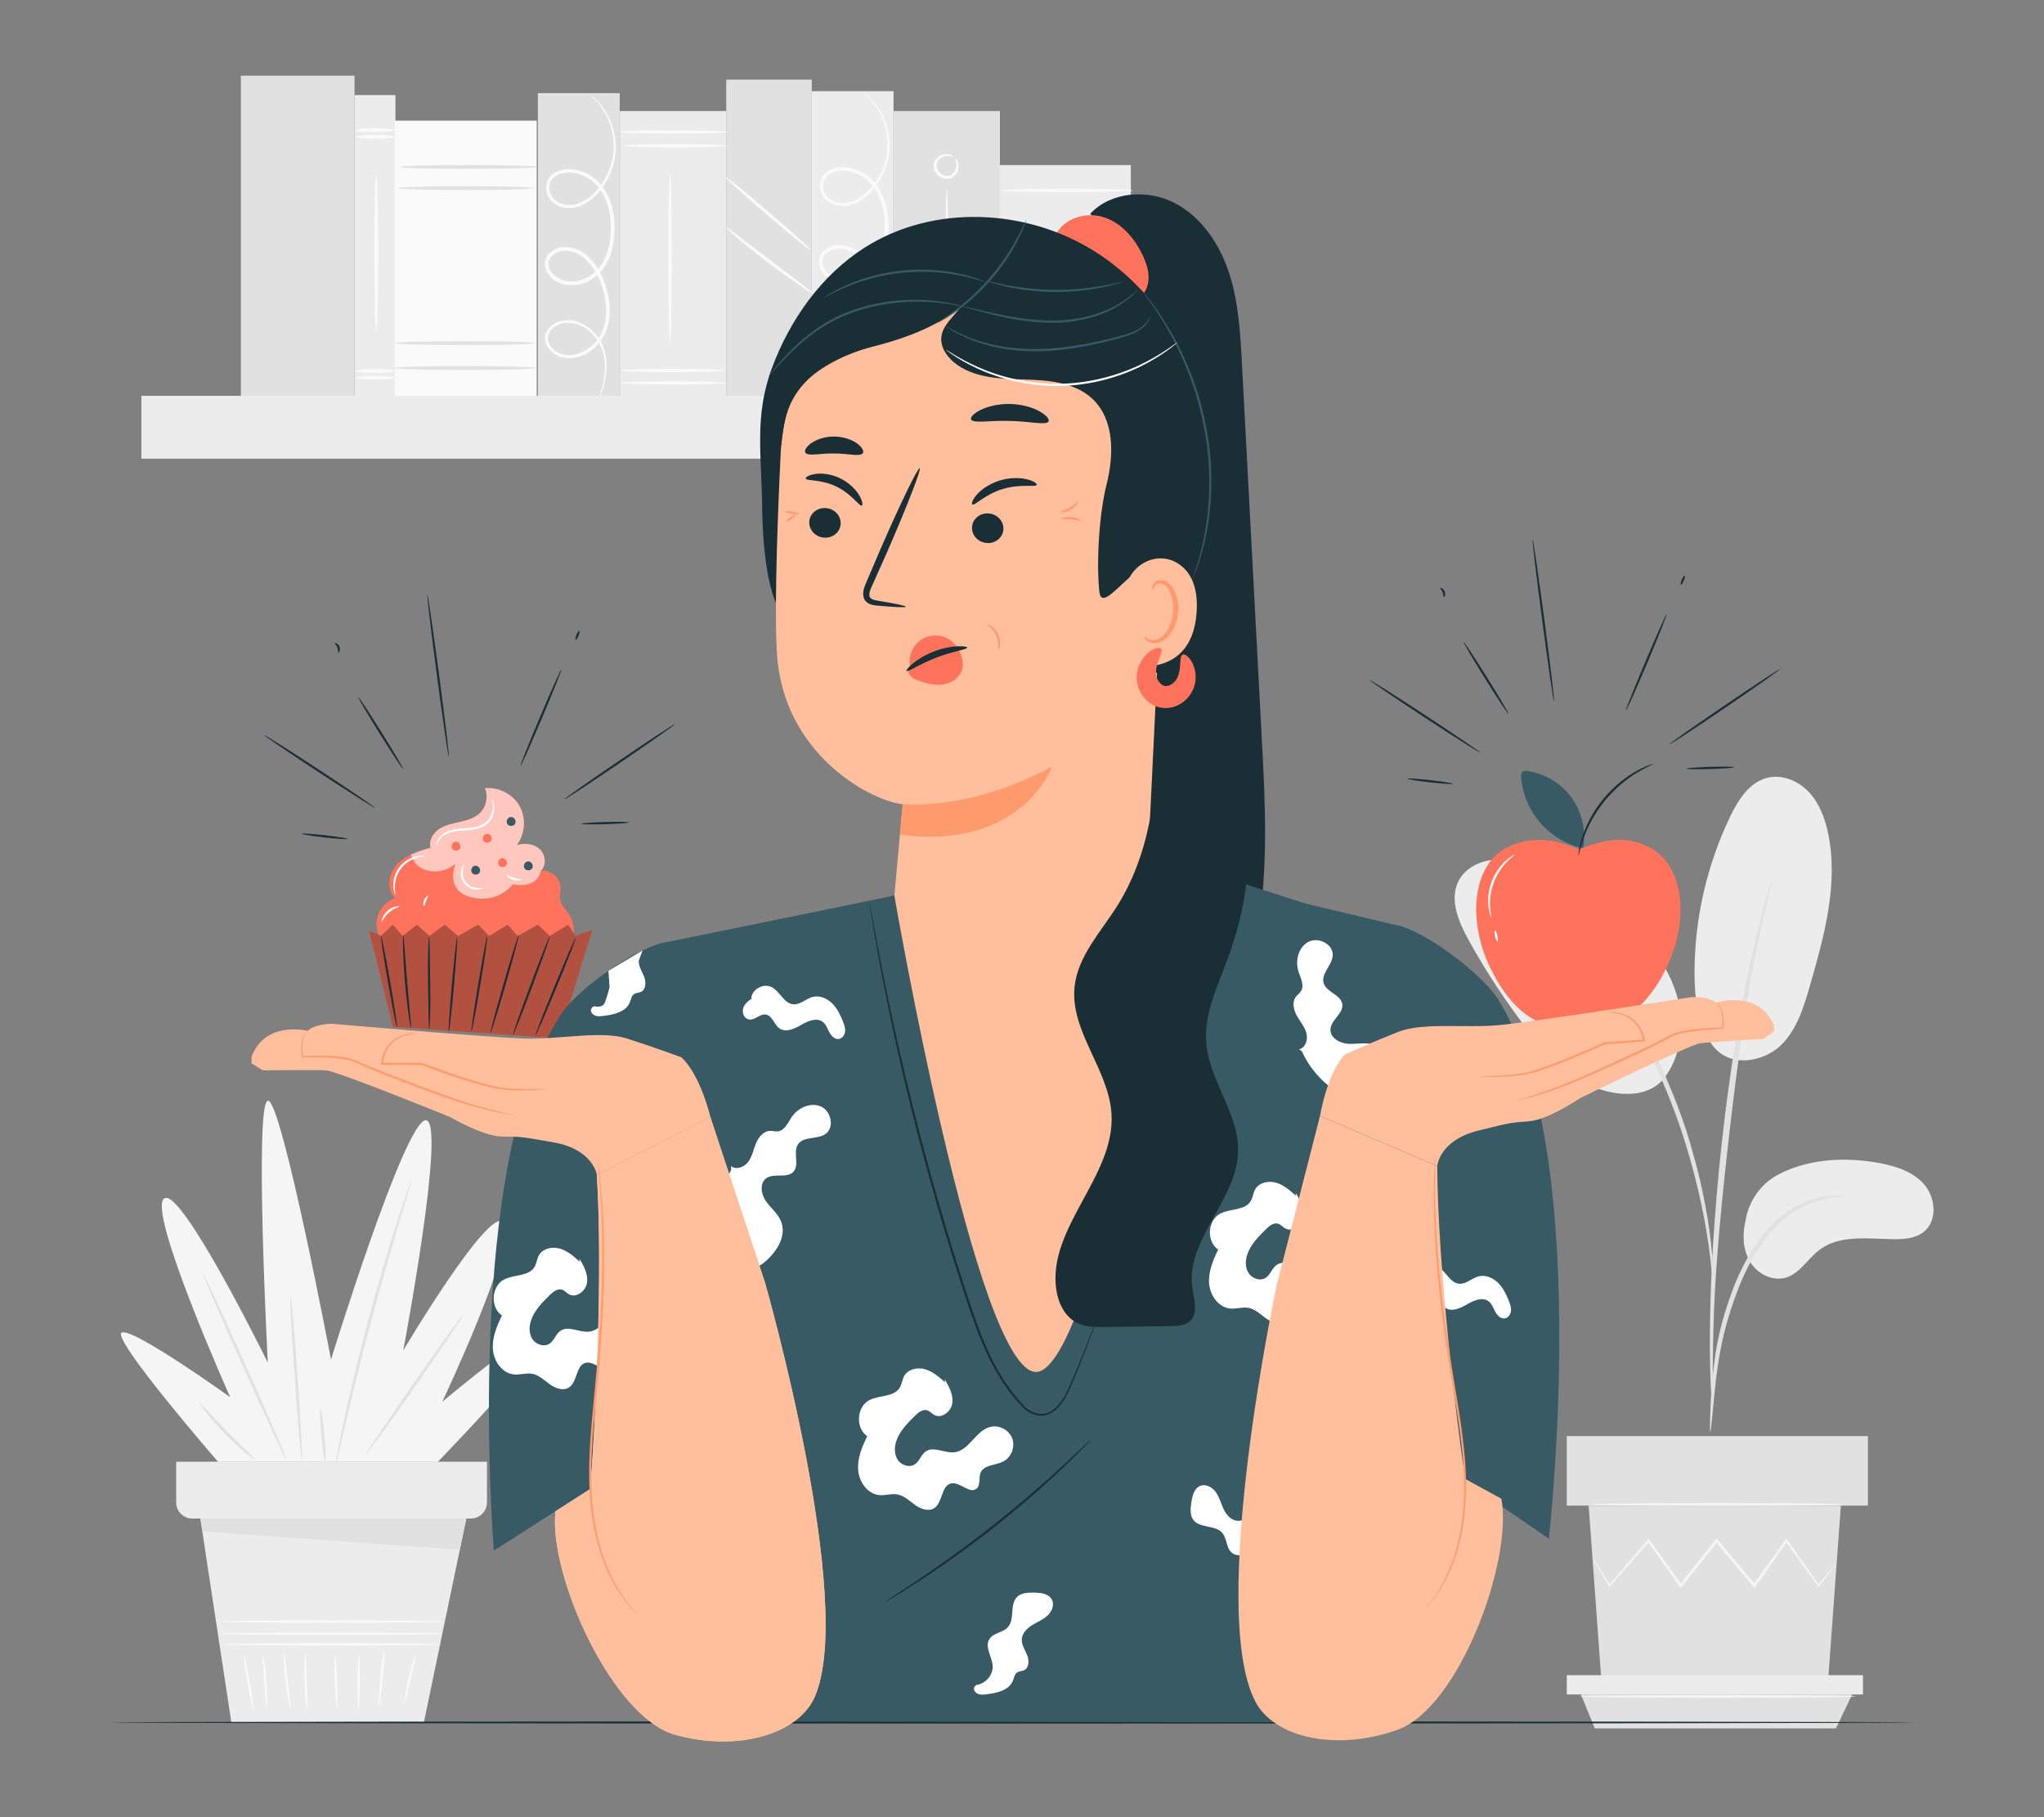 <?xml version="1.0" encoding="UTF-8"?>
<svg id="Layer_2" data-name="Layer 2" xmlns="http://www.w3.org/2000/svg" viewBox="0 0 540 480">
  <rect x="0" y="0" width="540" height="480" fill="#808080" stroke="none"/>
  <defs>
    <style>
      .cls-1 {
        fill: #ff735d;
      }

      .cls-1, .cls-2, .cls-3, .cls-4, .cls-5, .cls-6, .cls-7, .cls-8, .cls-9, .cls-10, .cls-11, .cls-12 {
        stroke-width: 0px;
      }

      .cls-13 {
        opacity: .6;
      }

      .cls-2 {
        fill: #375a64;
      }

      .cls-3 {
        fill: #e1e1e1;
      }

      .cls-4 {
        fill: #ececec;
      }

      .cls-5 {
        opacity: .3;
      }

      .cls-6 {
        fill: #f5f5f5;
      }

      .cls-7 {
        fill: none;
      }

      .cls-8 {
        fill: #1a2e35;
      }

      .cls-9 {
        fill: #fff;
      }

      .cls-10 {
        fill: #fafafa;
      }

      .cls-11 {
        fill: #ff9a6c;
      }

      .cls-12 {
        fill: #ffbf9d;
      }
    </style>
  </defs>
  <g id="Layer_2-2" data-name="Layer 2">
    <g>
      <rect class="cls-7" width="540" height="480"/>
      <g>
        <g>
          <g>
            <rect class="cls-4" x="263.12" y="43.59" width="35.62" height="61.39" transform="translate(561.87 148.58) rotate(180)"/>
            <g>
              <rect class="cls-4" x="163.76" y="29.32" width="28.13" height="76.63" transform="translate(355.65 135.28) rotate(180)"/>
              <path class="cls-10" d="m163.43,34.86c0-.24,6.43-.43,14.36-.43s14.37.19,14.37.43-6.43.43-14.37.43-14.36-.19-14.36-.43Z"/>
              <path class="cls-10" d="m164.99,38.5c0-.24,6.08-.43,13.59-.43s13.59.19,13.59.43-6.08.43-13.59.43-13.59-.19-13.59-.43Z"/>
              <path class="cls-10" d="m177.02,90.85c-.24,0-.43-10.15-.43-22.67s.19-22.67.43-22.67.43,10.15.43,22.67-.19,22.67-.43,22.67Z"/>
              <path class="cls-10" d="m163.76,97.86c0-.24,6.17-.43,13.77-.43s13.77.19,13.77.43-6.16.43-13.77.43-13.77-.19-13.77-.43Z"/>
              <path class="cls-10" d="m163.76,101.15c0-.24,6.32-.43,14.11-.43s14.12.19,14.12.43-6.32.43-14.12.43-14.11-.19-14.11-.43Z"/>
            </g>
            <g>
              <rect class="cls-3" x="191.87" y="21.04" width="22.6" height="84.92" transform="translate(406.33 127) rotate(180)"/>
              <path class="cls-10" d="m191.73,60.04c.08-.09,1.4.85,3.5,2.42,2.33,1.77,5.09,3.86,8.15,6.18,3.05,2.33,5.82,4.43,8.14,6.2,2.07,1.6,3.34,2.62,3.27,2.72-.07.09-1.45-.75-3.62-2.23-2.17-1.48-5.12-3.59-8.3-6.01-3.19-2.42-6.01-4.7-8.01-6.39-2-1.69-3.19-2.8-3.12-2.89Z"/>
              <path class="cls-10" d="m191.63,46.74c.15-.18,5.33,4.01,11.56,9.35,6.23,5.34,11.16,9.82,11.01,10-.15.18-5.33-4-11.56-9.35-6.23-5.34-11.16-9.82-11.01-9.99Z"/>
            </g>
            <g>
              <g>
                <rect class="cls-4" x="93.67" y="25.12" width="10.81" height="80.9" transform="translate(198.14 131.14) rotate(180)"/>
                <path class="cls-10" d="m94.12,36.14c0,.28,2.27.51,5.06.51s5.06-.23,5.06-.51-2.27-.51-5.06-.51-5.06.23-5.06.51Z"/>
                <path class="cls-10" d="m93.9,34.38c0,.28,2.27.51,5.06.51s5.06-.23,5.06-.51-2.27-.51-5.06-.51-5.06.23-5.06.51Z"/>
                <path class="cls-10" d="m94.12,99.76c0,.28,2.27.51,5.06.51s5.06-.23,5.06-.51-2.27-.51-5.06-.51-5.06.23-5.06.51Z"/>
                <path class="cls-10" d="m93.9,98c0,.28,2.27.51,5.06.51s5.06-.23,5.06-.51-2.27-.51-5.06-.51-5.06.23-5.06.51Z"/>
                <path class="cls-10" d="m99.4,87.44c.28,0,.51-9.27.51-20.69s-.23-20.69-.51-20.69-.51,9.26-.51,20.69.23,20.69.51,20.69Z"/>
              </g>
              <g>
                <rect class="cls-3" x="142.1" y="24.6" width="21.62" height="80.9" transform="translate(305.82 130.1) rotate(180)"/>
                <path class="cls-10" d="m157.63,106.54s.1-.14.25-.44c.15-.3.36-.75.62-1.35.49-1.2,1.19-3.02,1.57-5.48.35-2.43.44-5.68-1.26-8.9-.85-1.58-2.13-3.08-3.83-4.23-1.7-1.12-3.92-1.84-6.23-1.47-1.15.19-2.28.67-3.22,1.49-.94.79-1.63,2.06-1.55,3.41.06,1.35.84,2.58,1.85,3.43,1.01.86,2.31,1.44,3.69,1.57,2.74.32,5.58-.83,7.66-2.79,2.15-1.92,3.46-4.8,3.8-7.77.36-2.99-.12-6.09-1.12-9.03-1.01-2.94-2.66-5.84-5.3-7.88-1.31-1-2.94-1.73-4.67-1.84-1.72-.15-3.57.4-4.86,1.72-.64.66-1.07,1.58-1.11,2.53-.05.95.26,1.88.74,2.65.97,1.56,2.63,2.56,4.36,2.98,3.53.76,7.22-.64,9.52-3.19,2.33-2.56,3.36-5.91,3.71-9.11.32-3.22.08-6.46-.93-9.44-.99-2.97-2.94-5.64-5.58-7.18-2.58-1.56-5.85-2.08-8.59-.9-1.36.55-2.56,1.8-2.79,3.3-.27,1.46.13,2.95.98,4.08,1.81,2.28,4.92,2.66,7.28,1.93,2.43-.75,4.29-2.38,5.74-4.08,2.92-3.46,4.18-7.55,4.31-11.09.13-3.58-.86-6.59-2-8.79-1.15-2.22-2.46-3.68-3.4-4.58-.48-.45-.85-.77-1.12-.97-.27-.2-.41-.3-.42-.29-.14.1,2.36,1.62,4.59,6.01,1.06,2.18,1.96,5.13,1.78,8.59-.17,3.43-1.45,7.36-4.29,10.65-1.41,1.62-3.2,3.14-5.42,3.79-2.14.66-4.92.23-6.39-1.68-.71-.94-1.04-2.22-.8-3.4.2-1.2,1.11-2.15,2.3-2.65,2.4-1.02,5.38-.57,7.75.88,2.42,1.43,4.21,3.88,5.15,6.69.95,2.81,1.18,5.94.86,9.02-.34,3.06-1.33,6.2-3.47,8.53-2.06,2.3-5.45,3.56-8.54,2.88-1.51-.37-2.93-1.23-3.73-2.52-.84-1.26-.81-2.91.24-3.94,1.01-1.04,2.57-1.55,4.05-1.41,1.5.09,2.94.72,4.13,1.63,2.41,1.85,4.01,4.61,4.98,7.4.97,2.83,1.43,5.79,1.11,8.6-.31,2.81-1.5,5.44-3.48,7.23-1.91,1.82-4.51,2.88-6.96,2.6-2.38-.2-4.7-2.01-4.84-4.2-.07-1.08.46-2.11,1.26-2.81.8-.71,1.82-1.16,2.84-1.34,2.09-.35,4.14.27,5.75,1.3,1.61,1.05,2.86,2.47,3.69,3.96,1.67,3.02,1.65,6.19,1.37,8.57-.31,2.43-.94,4.25-1.37,5.46-.44,1.22-.72,1.84-.68,1.86Z"/>
              </g>
              <g>
                <rect class="cls-10" x="104.3" y="31.86" width="37.5" height="73.67" transform="translate(246.11 137.4) rotate(180)"/>
                <path class="cls-3" d="m105.59,44.1c0,.28,8.13.51,18.15.51s18.15-.23,18.15-.51-8.13-.51-18.15-.51-18.15.23-18.15.51Z"/>
                <path class="cls-3" d="m105.12,49.69c0,.28,8.02.51,17.92.51s17.92-.23,17.92-.51-8.02-.51-17.92-.51-17.92.23-17.92.51Z"/>
                <path class="cls-3" d="m103.92,97.21c0,.28,8.45.51,18.87.51s18.87-.23,18.87-.51-8.45-.51-18.87-.51-18.87.23-18.87.51Z"/>
                <path class="cls-3" d="m104.43,90.64c0,.28,8.23.51,18.38.51s18.38-.23,18.38-.51-8.23-.51-18.38-.51-18.38.23-18.38.51Z"/>
              </g>
            </g>
            <g>
              <rect class="cls-4" x="214.45" y="24.08" width="21.61" height="80.9" transform="translate(450.51 129.06) rotate(180)"/>
              <path class="cls-10" d="m229.98,106.02s.1-.14.25-.44c.15-.3.36-.75.62-1.35.49-1.2,1.19-3.02,1.57-5.48.35-2.43.44-5.68-1.26-8.9-.85-1.58-2.13-3.08-3.83-4.23-1.7-1.12-3.92-1.84-6.23-1.47-1.15.19-2.28.67-3.22,1.49-.94.79-1.63,2.06-1.55,3.41.06,1.36.84,2.58,1.85,3.43,1.01.86,2.31,1.44,3.69,1.57,2.74.32,5.58-.83,7.66-2.79,2.15-1.92,3.46-4.8,3.8-7.77.35-2.99-.12-6.09-1.12-9.03-1.01-2.94-2.66-5.84-5.3-7.88-1.31-1-2.94-1.73-4.67-1.84-1.72-.15-3.57.4-4.86,1.72-.64.66-1.07,1.58-1.11,2.53-.05.95.26,1.88.74,2.64.97,1.56,2.63,2.56,4.36,2.98,3.53.76,7.22-.64,9.52-3.19,2.33-2.56,3.36-5.91,3.71-9.11.32-3.22.08-6.46-.93-9.44-.99-2.97-2.94-5.64-5.58-7.18-2.58-1.56-5.85-2.08-8.59-.9-1.36.55-2.56,1.8-2.79,3.3-.27,1.46.13,2.95.98,4.08,1.81,2.28,4.92,2.66,7.28,1.93,2.43-.75,4.29-2.38,5.74-4.08,2.92-3.46,4.18-7.55,4.31-11.09.13-3.58-.86-6.59-2-8.79-1.15-2.22-2.46-3.68-3.4-4.58-.48-.45-.85-.77-1.12-.97-.27-.2-.41-.3-.42-.29-.14.1,2.36,1.62,4.59,6.01,1.06,2.18,1.96,5.13,1.78,8.59-.17,3.43-1.45,7.36-4.29,10.65-1.41,1.62-3.2,3.14-5.42,3.79-2.14.66-4.92.23-6.39-1.68-.71-.94-1.04-2.22-.8-3.4.2-1.2,1.11-2.15,2.3-2.65,2.4-1.02,5.38-.57,7.75.88,2.42,1.43,4.21,3.88,5.15,6.69.95,2.81,1.18,5.94.86,9.02-.34,3.06-1.33,6.2-3.47,8.53-2.06,2.3-5.45,3.56-8.54,2.88-1.51-.37-2.93-1.23-3.73-2.52-.84-1.26-.81-2.91.24-3.94,1.01-1.04,2.57-1.55,4.05-1.41,1.5.09,2.94.72,4.13,1.63,2.41,1.86,4.01,4.61,4.98,7.4.97,2.83,1.43,5.79,1.11,8.6-.31,2.81-1.5,5.44-3.48,7.23-1.91,1.82-4.51,2.88-6.96,2.6-2.38-.2-4.7-2.01-4.84-4.2-.07-1.08.46-2.11,1.26-2.81.8-.71,1.82-1.16,2.84-1.34,2.09-.35,4.14.27,5.75,1.3,1.61,1.05,2.86,2.47,3.69,3.96,1.67,3.02,1.65,6.19,1.37,8.57-.31,2.43-.94,4.25-1.37,5.46-.44,1.22-.72,1.84-.68,1.86Z"/>
            </g>
            <rect class="cls-3" x="63.63" y="20" width="30.04" height="84.98" transform="translate(157.3 124.98) rotate(180)"/>
            <rect class="cls-3" x="236.06" y="29.32" width="28.09" height="75.66" transform="translate(500.22 134.31) rotate(180)"/>
            <path class="cls-10" d="m264.86,67.06c.13-.14,1.43,1.66,4.47,3.18,1.5.75,3.44,1.39,5.65,1.57,2.21.17,4.66-.17,7.01-1.22,2.37-1.01,4.54-2.31,6.74-3.07,2.18-.79,4.38-1.02,6.12-.56,1.75.43,2.94,1.38,3.55,2.15.62.78.73,1.34.7,1.35-.07.04-.28-.47-.94-1.13-.64-.66-1.8-1.46-3.43-1.78-1.62-.35-3.65-.09-5.72.71-2.09.77-4.23,2.07-6.68,3.12-2.45,1.09-5.1,1.45-7.41,1.22-2.33-.24-4.33-.96-5.86-1.82-1.54-.84-2.61-1.8-3.27-2.51-.67-.71-.95-1.18-.91-1.2Z"/>
            <path class="cls-10" d="m264.23,74.54c.13-.14,1.43,1.66,4.47,3.18,1.5.75,3.44,1.39,5.65,1.57,2.21.17,4.66-.17,7.01-1.22,2.37-1.01,4.54-2.31,6.74-3.07,2.18-.79,4.38-1.02,6.12-.56,1.75.43,2.94,1.38,3.55,2.15.62.78.73,1.34.7,1.35-.07.04-.28-.47-.94-1.13-.64-.66-1.8-1.46-3.43-1.78-1.62-.35-3.65-.09-5.72.71-2.09.77-4.23,2.07-6.68,3.12-2.45,1.09-5.1,1.45-7.41,1.22-2.33-.24-4.33-.96-5.86-1.82-1.54-.84-2.61-1.8-3.27-2.51-.67-.71-.95-1.18-.91-1.2Z"/>
            <path class="cls-10" d="m264.69,50.31c0-.24,7.73-.43,17.27-.43s17.28.19,17.28.43-7.73.43-17.28.43-17.27-.19-17.27-.43Z"/>
            <path class="cls-10" d="m251.97,41.52c-.06.13-.94-.63-2.44-.2-.71.21-1.54.72-1.9,1.58-.39.84-.08,1.98.72,2.74.8.77,1.94,1.03,2.77.61.84-.4,1.32-1.25,1.5-1.96.37-1.52-.43-2.37-.3-2.43.03-.03.28.1.54.52.26.41.48,1.14.35,2.03-.13.86-.62,1.95-1.75,2.55-1.13.63-2.72.28-3.71-.7-1.02-.95-1.43-2.52-.84-3.68.56-1.15,1.63-1.68,2.48-1.84.88-.16,1.62.03,2.04.28.43.24.57.49.54.52Z"/>
            <path class="cls-10" d="m250.15,97.41c-.24,0-.43-10.61-.43-23.68s.19-23.69.43-23.69.43,10.6.43,23.69-.19,23.68-.43,23.68Z"/>
          </g>
          <rect class="cls-4" x="37.35" y="104.55" width="290.74" height="16.6"/>
          <rect class="cls-3" x="302.71" y="104.55" width="25.38" height="16.6"/>
        </g>
        <g>
          <g>
            <path class="cls-4" d="m469.98,310.16c7.78-4.01,16.94-4.54,25.58-3.11,4.64.77,9.48,2.16,12.64,5.64,3.16,3.49,3.76,9.62.13,12.62-2.16,1.78-5.17,2.05-7.97,2.02-6.76-.08-14.27-1.27-19.67,2.8-3.08,2.32-5.13,6.18-8.82,7.32-3.61,1.12-7.67-1.01-9.59-4.26-1.91-3.25-1.98-7.32-1.08-10.99,0,0,.94-7.99,8.78-12.04Z"/>
            <path class="cls-4" d="m452.15,275.75c4.76,6.8,14,4.55,18.29.4,4.29-4.15,6.1-10.16,7.75-15.89,3.77-13.1,7.57-26.84,4.77-40.18-.84-3.99-2.33-7.96-5.13-10.92-2.8-2.96-7.11-4.72-11.05-3.68-4.66,1.23-7.56,5.8-9.65,10.14-6.16,12.77-9.42,26.92-9.46,41.1-.02,6.62.76,13.56,4.49,19.03"/>
            <path class="cls-4" d="m439.09,285.5c5.17-6.13,6.15-15.07,3.85-22.75-2.3-7.68-7.49-14.21-13.48-19.55-7.02-6.25-15.27-11.12-24.13-14.24-3.49-1.23-7.17-2.2-10.85-1.84-3.68.35-7.39,2.23-9.11,5.51-2.54,4.84-.1,10.72,2.53,15.51,4.64,8.44,9.95,16.52,15.85,24.14,4.75,6.13,10.19,12.17,17.43,14.94,7.24,2.77,14.76,2.44,18.6-2.58"/>
            <path class="cls-3" d="m451.83,378.26c.09,0,.23-1.1.43-3.09.22-2.25.49-5.07.82-8.43.39-3.55.91-7.77,1.9-12.36.98-4.58,2.52-9.55,4.49-14.59,2.04-5.01,4.54-9.56,7.45-13.2,2.89-3.66,6.26-6.3,9.42-7.83,3.15-1.56,5.98-2.19,7.93-2.47,1.97-.2,3.07-.36,3.07-.45,0-.09-1.1-.1-3.13-.05-2,.13-4.95.64-8.27,2.15-3.33,1.48-6.9,4.17-9.93,7.9-3.06,3.72-5.64,8.37-7.72,13.47-2.01,5.13-3.52,10.14-4.46,14.83-.94,4.67-1.36,8.94-1.64,12.52-.27,3.58-.37,6.48-.42,8.48-.04,2-.02,3.11.06,3.12Z"/>
            <path class="cls-3" d="m452.41,371.77s.07-.5.08-1.43c0-1.08,0-2.43-.01-4.1,0-3.56,0-8.7.18-15.05.31-12.71,1.41-26.38,3.52-45.67,2-18.13,4.69-39.23,7.52-52.95.61-3.12,1.22-5.93,1.8-8.39.55-2.46,1.02-4.59,1.47-6.31.39-1.62.71-2.94.96-3.98.21-.91.29-1.4.25-1.41-.04-.01-.21.45-.5,1.34-.31,1.03-.71,2.33-1.19,3.93-.53,1.7-1.07,3.81-1.69,6.27-.64,2.45-1.32,5.25-1.98,8.36-2.8,12.43-5.77,29.8-7.91,49.13-2.12,19.32-3.07,36.91-3.16,49.65-.08,6.37.06,11.53.22,15.08.1,1.66.18,3.02.25,4.09.07.94.13,1.43.17,1.42Z"/>
            <path class="cls-3" d="m452.5,337.84c.09,0,.07-1.52-.03-4.28-.16-2.75-.54-6.73-1.31-11.6-.82-4.86-1.97-10.63-3.77-16.89-.78-2.87-2.62-9.73-7.06-19.99-5.86-13.9-13.82-25.27-20.75-32.31-1.62-1.87-3.43-3.22-4.88-4.54-.75-.63-1.41-1.26-2.08-1.76-.68-.47-1.31-.9-1.89-1.31-2.28-1.56-3.56-2.38-3.6-2.31-.2.28,5.11,3.4,11.81,10.54,6.68,7.12,14.42,18.4,20.23,32.19,3.24,7.48,5.5,14.15,7.1,19.81,1.85,6.21,3.08,11.92,4.01,16.73.88,4.82,1.4,8.76,1.7,11.48.25,2.73.44,4.24.52,4.24Z"/>
          </g>
          <polygon class="cls-3" points="419.7 397.7 423.1 444.28 482.94 444.28 486.34 397.7 419.7 397.7"/>
          <rect class="cls-3" x="413.92" y="379.34" width="79.56" height="18.36"/>
          <polygon class="cls-4" points="413.92 442.49 413.92 447.58 417.66 447.58 492.17 447.58 492.17 442.49 413.92 442.49"/>
          <polygon class="cls-3" points="421.32 456.54 417.66 447.58 489.32 447.58 485.04 456.54 421.32 456.54"/>
          <path class="cls-6" d="m485.23,412.92s-.08.16-.28.43c-.24.32-.53.71-.89,1.19-.85,1.09-2.02,2.58-3.49,4.46l-.15.2-.15-.21c-2.19-3.03-5.12-7.08-8.56-11.85h.49c-2.55,3.61-5.39,7.63-8.43,11.94l-.26.37-.3-.35c-3.11-3.7-6.49-7.72-10-11.9h.58c-.17.21-.36.45-.55.68-3.1,3.89-6.1,7.65-8.94,11.21l-.3.37-.28-.39c-3.04-4.3-5.87-8.31-8.44-11.94l.49.02c-4.16,4.74-7.68,8.75-10.39,11.84l-.18.21-.14-.24c-1.37-2.3-2.46-4.14-3.25-5.47-.34-.59-.62-1.07-.83-1.46-.18-.33-.27-.51-.25-.52.02,0,.13.15.35.46.24.37.55.83.92,1.4.83,1.31,1.98,3.11,3.42,5.37l-.33-.03c2.66-3.12,6.13-7.19,10.22-11.98l.26-.3.23.33c2.59,3.61,5.45,7.61,8.51,11.88l-.57-.02c2.83-3.56,5.83-7.33,8.92-11.23.19-.24.38-.47.55-.69l.28-.36.29.35c3.5,4.18,6.87,8.21,9.97,11.92l-.56.02c3.08-4.29,5.94-8.29,8.52-11.88l.25-.35.24.35c3.37,4.82,6.24,8.91,8.38,11.97h-.3c1.53-1.84,2.74-3.3,3.63-4.36.39-.46.71-.83.97-1.12.22-.25.35-.37.36-.36Z"/>
          <path class="cls-6" d="m487.17,397.39c0,.21-14.99.37-33.49.37s-33.49-.17-33.49-.37,14.99-.37,33.49-.37,33.49.17,33.49.37Z"/>
          <path class="cls-6" d="m490.2,448.09c0,.21-16.3.37-36.39.37s-36.4-.17-36.4-.37,16.29-.37,36.4-.37,36.39.17,36.39.37Z"/>
        </g>
        <g>
          <g>
            <polygon class="cls-4" points="52.38 397.5 61.13 455.01 111.97 455.01 123.77 398.33 52.38 397.5"/>
            <g>
              <path class="cls-10" d="m116.66,434.35c0,.16-13.03.3-29.09.3s-29.1-.13-29.1-.3,13.02-.3,29.1-.3,29.09.13,29.09.3Z"/>
              <path class="cls-10" d="m116.86,431.53c0,.17-13.12.3-29.29.3s-29.29-.13-29.29-.3,13.11-.3,29.29-.3,29.29.13,29.29.3Z"/>
              <path class="cls-10" d="m116.76,428.33c0,.16-13.12.3-29.29.3s-29.29-.13-29.29-.3,13.11-.3,29.29-.3,29.29.13,29.29.3Z"/>
              <path class="cls-10" d="m66.97,451.72c-.16.03-.86-3.21-1.56-7.24-.7-4.03-1.13-7.31-.97-7.34.16-.03.86,3.21,1.56,7.24.7,4.03,1.13,7.31.97,7.34Z"/>
              <path class="cls-10" d="m70.43,451.11c-.17,0-.36-3.16-.63-7.06-.26-3.9-.5-7.07-.33-7.09.16-.02.66,3.13.93,7.05.27,3.92.2,7.1.04,7.1Z"/>
              <path class="cls-10" d="m76.73,451.11c-.16.03-.85-3.2-1.32-7.24-.48-4.04-.55-7.34-.39-7.35.17-.01.51,3.26.98,7.28.47,4.02.9,7.28.73,7.31Z"/>
              <path class="cls-10" d="m81.16,451.41c-.16.01-.57-3.28-.7-7.36-.14-4.08.06-7.39.23-7.39.17,0,.24,3.3.37,7.37.13,4.07.28,7.37.11,7.38Z"/>
              <path class="cls-10" d="m88.99,451.11c-.16,0-.4-3.12-.53-6.99-.13-3.86-.1-7,.06-7.01.16,0,.4,3.12.54,6.99.13,3.86.1,7-.06,7.01Z"/>
              <path class="cls-10" d="m94.71,451.42c-.16,0-.27-3.24-.24-7.23.03-3.99.19-7.22.36-7.22.16,0,.27,3.24.24,7.23-.03,3.99-.19,7.22-.36,7.22Z"/>
              <path class="cls-10" d="m100.08,450.65c-.16-.02.03-3.4.43-7.55.4-4.16.86-7.51,1.03-7.5s-.03,3.4-.43,7.55c-.4,4.15-.86,7.51-1.03,7.49Z"/>
              <path class="cls-10" d="m106.99,449.9c-.16-.02.09-2.92.86-6.42.76-3.5,1.74-6.25,1.89-6.2.16.05-.55,2.85-1.31,6.32-.76,3.47-1.27,6.32-1.44,6.3Z"/>
            </g>
            <path class="cls-4" d="m46.55,386.11v10.76c0,2.34,1.9,4.24,4.24,4.24h73.62c2.34,0,4.24-1.9,4.24-4.24v-10.76H46.55Z"/>
            <polyline class="cls-3" points="121.47 409.38 123.19 401.11 52.93 401.11 53.54 404.53"/>
          </g>
          <g>
            <path class="cls-6" d="m57.63,386.16s-28.62-32.99-25.44-34.19c3.18-1.19,28.62,17.09,28.62,17.09,0,0-21.86-48.9-17.49-52.47,4.37-3.58,27.43,43.33,27.43,43.33,0,0-3.58-68.37,0-69.17,3.58-.8,16.7,68.37,16.7,68.37,0,0,19.48-63.21,25.04-63.21s-5.96,60.82-5.96,60.82c0,0,23.06-38.96,26.63-33.79,3.58,5.17-16.3,47.31-16.3,47.31,0,0,29.02-24.25,30.21-21.07,1.19,3.18-31.4,36.97-31.4,36.97h-58.04Z"/>
            <path class="cls-3" d="m53.64,336.47c.2-.09,5.28,10.8,11.34,24.31,6.07,13.52,10.82,24.54,10.62,24.63-.2.09-5.27-10.79-11.34-24.31-6.06-13.51-10.82-24.54-10.62-24.63Z"/>
            <path class="cls-3" d="m76.76,342.55c.22-.02,1.06,9.58,1.88,21.42.82,11.85,1.32,21.47,1.1,21.48-.22.02-1.06-9.58-1.88-21.43-.82-11.85-1.32-21.46-1.1-21.48Z"/>
            <path class="cls-3" d="m108.66,311.93s-.03.28-.17.77c-.17.58-.38,1.3-.63,2.17-.6,1.99-1.41,4.69-2.39,7.97-2.02,6.73-4.73,16.04-7.5,26.39-2.76,10.35-5.05,19.78-6.65,26.62-.78,3.33-1.42,6.07-1.89,8.1-.22.88-.39,1.61-.54,2.2-.13.5-.21.76-.24.76-.03,0,0-.28.08-.79.11-.6.24-1.33.39-2.23.36-1.93.92-4.72,1.65-8.16,1.46-6.87,3.67-16.33,6.43-26.7,2.77-10.36,5.57-19.66,7.72-26.35,1.08-3.34,1.98-6.04,2.63-7.9.31-.85.56-1.56.77-2.13.18-.48.29-.73.32-.73Z"/>
            <path class="cls-3" d="m122.45,347.18c.18.12-5.41,8.45-12.48,18.6-7.07,10.15-12.95,18.28-13.12,18.16-.18-.12,5.41-8.45,12.48-18.61,7.07-10.15,12.94-18.28,13.12-18.15Z"/>
            <path class="cls-3" d="m67.29,385.46c-.07.08-1.04-.58-2.5-1.79-1.47-1.2-3.42-2.96-5.45-5.03-2.02-2.08-3.73-4.07-4.89-5.57-1.17-1.5-1.81-2.48-1.72-2.55.18-.14,3.16,3.46,7.18,7.57,4.01,4.12,7.53,7.19,7.39,7.37Z"/>
            <path class="cls-3" d="m84.68,372.36c.22-.02.67,3.03,1.02,6.81.34,3.78.45,6.86.23,6.88-.22.02-.67-3.03-1.02-6.81-.34-3.78-.45-6.86-.23-6.88Z"/>
          </g>
        </g>
        <g>
          <g>
            <g>
              <path class="cls-1" d="m150.18,241.28c-.78-1.15-1.89-2.15-2.18-3.51-.24-1.12.13-2.27.08-3.42-.12-2.54-2.7-4.68-5.21-4.33,1.58-1.46,1.28-4.27-.3-5.73-1.58-1.46-4.01-1.68-6.06-1.05,2.22-2.89,2.53-7.11.76-10.29s-5.54-5.13-9.16-4.75c.94,2.18.38,4.92-1.34,6.57-1.4,1.35-3.37,1.91-5.27,2.34-1.9.43-3.87.8-5.49,1.88-1.62,1.08-2.81,3.09-2.27,4.96-3.2.86-6.54,1.91-8.81,4.34-2.27,2.42-2.95,6.63-.59,8.97-2.54.86-4.49,3.25-4.81,5.91-.33,2.66.98,5.45,3.23,6.91l42.99,6.73c2.29-1.87,4.28-4.21,5.26-7s.84-6.06-.81-8.51Z"/>
              <polygon class="cls-1" points="103.8 271.24 97.5 245.79 100.65 247.22 103.8 244.23 106.37 247.22 110.15 244.23 113.47 247.22 117.47 244.23 121.02 247.22 126.34 244.23 129.23 247.22 134.11 244.23 136.77 247.22 142.11 244.23 145.25 247.22 150.08 244.23 152.04 247.22 156.52 245.56 147.64 274.34 103.8 271.24"/>
              <polygon class="cls-5" points="103.8 271.24 97.5 245.79 100.65 247.22 103.8 244.23 106.37 247.22 110.15 244.23 113.47 247.22 117.47 244.23 121.02 247.22 126.34 244.23 129.23 247.22 134.11 244.23 136.77 247.22 142.11 244.23 145.25 247.22 150.08 244.23 152.04 247.22 156.52 245.56 147.64 274.34 103.8 271.24"/>
              <path class="cls-8" d="m104.9,271.41c-.16.03-1.24-5.36-2.41-12.04-1.17-6.68-1.99-12.12-1.84-12.15.16-.03,1.24,5.36,2.41,12.04,1.17,6.68,1.99,12.12,1.84,12.14Z"/>
              <path class="cls-8" d="m108.57,271.59c-.08.01-.33-1.35-.64-3.56-.31-2.21-.67-5.28-.95-8.68-.28-3.4-.44-6.49-.5-8.72-.06-2.23-.04-3.62.04-3.62.08,0,.2,1.37.37,3.6.19,2.4.42,5.39.67,8.69.3,3.3.57,6.29.78,8.68.21,2.22.32,3.6.23,3.61Z"/>
              <path class="cls-8" d="m113.37,271.92c-.08,0-.11-1.37-.15-3.59-.04-2.39-.09-5.37-.14-8.66-.05-3.38-.04-6.45.03-8.67.07-2.22.19-3.59.26-3.59.08,0,.11,1.37.15,3.59.04,2.39.09,5.37.14,8.66.05,3.38.04,6.45-.03,8.67-.07,2.22-.19,3.59-.26,3.59Z"/>
              <path class="cls-8" d="m118.56,272.52c-.16-.01.2-5.59.81-12.45.61-6.86,1.23-12.41,1.39-12.4.16.01-.2,5.59-.81,12.45-.6,6.86-1.23,12.41-1.39,12.4Z"/>
              <path class="cls-8" d="m124.54,272.52c-.16-.03.65-5.7,1.81-12.67,1.16-6.97,2.22-12.6,2.38-12.58.16.03-.65,5.7-1.81,12.67-1.16,6.97-2.22,12.6-2.38,12.57Z"/>
              <path class="cls-8" d="m129.56,272.93c-.15-.04,1.4-5.88,3.46-13.04,2.07-7.16,3.87-12.93,4.02-12.88.15.04-1.4,5.88-3.46,13.04-2.07,7.16-3.87,12.93-4.02,12.88Z"/>
              <path class="cls-8" d="m135.48,273.48c-.15-.06,1.92-5.97,4.62-13.21,2.71-7.24,5.02-13.06,5.17-13.01.15.06-1.92,5.97-4.63,13.21-2.7,7.24-5.02,13.06-5.17,13Z"/>
              <path class="cls-8" d="m141.47,273.48c-.15-.06,2.11-5.88,5.05-13.01,2.94-7.12,5.44-12.85,5.59-12.78s-2.11,5.88-5.05,13.01c-2.94,7.12-5.44,12.84-5.59,12.78Z"/>
            </g>
            <g class="cls-13">
              <path class="cls-9" d="m142.87,230.02c1.58-1.46,1.28-4.27-.3-5.73-1.58-1.46-4.01-1.68-6.06-1.05,2.22-2.89,2.53-7.11.76-10.29s-5.54-5.13-9.16-4.75c.94,2.18.38,4.92-1.34,6.57-1.4,1.35-3.37,1.91-5.27,2.34-1.9.43-3.87.8-5.49,1.88-1.62,1.08-2.81,3.09-2.27,4.96-1.71.41-3.43,1.01-5.15,1.77,0,0,.66,3.54,4.74,4.32,4.08.78,6.99-1.85,6.99-1.85,0,0-2.98,7.05,4.24,8.83,7.22,1.78,10.94-3.48,10.94-3.48,0,0,6.19,1.63,7.39-3.51Z"/>
            </g>
            <path class="cls-1" d="m120.63,222.34h-.4c-.78.17-1.2,1.23-.74,1.88.46.65,1.59.61,2-.07s-.08-1.7-.87-1.81Z"/>
            <path class="cls-1" d="m132.93,226.69h-.4c-.78.17-1.2,1.23-.74,1.88.46.65,1.59.61,2-.07.41-.68-.08-1.7-.87-1.81Z"/>
            <path class="cls-1" d="m128.88,220.26h-.4c-.78.17-1.2,1.23-.74,1.88.46.65,1.59.61,2-.07.41-.68-.08-1.7-.87-1.81Z"/>
            <path class="cls-2" d="m125.83,228.68h-.4c-.78.17-1.2,1.23-.74,1.88.46.65,1.59.61,2-.07.41-.68-.08-1.7-.87-1.81Z"/>
            <path class="cls-2" d="m135.2,215.82h-.4c-.78.17-1.2,1.23-.74,1.88s1.59.61,2-.07c.41-.68-.08-1.7-.87-1.81Z"/>
            <path class="cls-2" d="m139.74,227.55h-.4c-.78.17-1.2,1.23-.74,1.88.46.65,1.59.61,2-.07.41-.68-.08-1.7-.87-1.81Z"/>
            <path class="cls-9" d="m112.33,226.16c0,.1-.86.06-2.14.42-1.27.35-2.98,1.21-4.22,2.8-1.23,1.6-1.64,3.48-1.65,4.79-.03,1.33.23,2.15.13,2.18-.05.03-.46-.76-.54-2.17-.09-1.38.27-3.42,1.6-5.15,1.34-1.73,3.22-2.59,4.58-2.85,1.38-.28,2.25-.08,2.24-.02Z"/>
            <path class="cls-9" d="m129.8,210.81s.24.24.46.79c.22.55.4,1.42.28,2.49-.14,1.06-.59,2.34-1.64,3.35-1.04,1.04-2.62,1.55-4.21,1.75-1.6.21-3.11.18-4.44.4-1.33.19-2.46.63-3.24,1.26-.79.61-1.23,1.33-1.43,1.85-.2.53-.21.85-.26.85-.03,0-.09-.33.05-.92.15-.58.56-1.39,1.39-2.1.81-.72,2.04-1.25,3.42-1.47,1.38-.25,2.91-.25,4.45-.45,1.53-.2,2.97-.66,3.92-1.56.96-.89,1.43-2.05,1.6-3.02.33-2.02-.46-3.2-.33-3.23Z"/>
            <path class="cls-9" d="m127.61,234.53c.03.05-.51.42-1.51.45-.98.05-2.47-.35-3.47-1.59-.98-1.26-1.03-2.8-.75-3.74.27-.97.74-1.41.79-1.37.08.05-.25.55-.38,1.46-.15.88-.03,2.22.81,3.29.85,1.06,2.13,1.48,3.02,1.54.91.07,1.47-.13,1.5-.04Z"/>
            <path class="cls-9" d="m137.86,232.33c.04.15-.99.44-2.2.08-1.22-.35-1.92-1.15-1.81-1.26.11-.13.89.39,1.97.7,1.08.32,2.02.31,2.04.48Z"/>
            <path class="cls-9" d="m105.52,239.41c.03.17-1.4.44-2.7,1.58-1.32,1.11-1.81,2.48-1.97,2.42-.15,0,.13-1.62,1.59-2.86,1.45-1.26,3.09-1.29,3.07-1.13Z"/>
            <path class="cls-9" d="m113.09,236.65c.11.12-.26.63-.53,1.33-.29.69-.37,1.32-.54,1.33-.15.02-.34-.72,0-1.55.33-.83.98-1.24,1.07-1.11Z"/>
          </g>
          <g>
            <path class="cls-8" d="m94.66,184.16c.14-.09,2.9,4.09,6.17,9.33,3.27,5.24,5.81,9.55,5.67,9.64-.14.09-2.9-4.09-6.17-9.33-3.27-5.24-5.81-9.55-5.67-9.64Z"/>
            <path class="cls-8" d="m88.49,169.9c.03-.16.85.06,1.18.94.33.88-.14,1.58-.27,1.48-.15-.07-.02-.64-.27-1.27-.22-.64-.7-.99-.63-1.14Z"/>
            <path class="cls-8" d="m112.89,157.01c.16-.02,1.56,9.57,3.13,21.41,1.57,11.85,2.71,21.47,2.55,21.49-.16.02-1.56-9.57-3.13-21.42-1.57-11.85-2.71-21.47-2.55-21.49Z"/>
            <path class="cls-8" d="m148.32,176.79c.15.06-2.15,5.82-5.13,12.86-2.98,7.04-5.52,12.7-5.67,12.64-.15-.06,2.15-5.82,5.13-12.87,2.98-7.04,5.52-12.7,5.67-12.64Z"/>
            <path class="cls-8" d="m153.05,166.62c.15.06.05.65-.23,1.31-.27.66-.62,1.15-.76,1.09-.15-.06-.05-.65.23-1.31.27-.66.62-1.15.76-1.09Z"/>
            <path class="cls-8" d="m178.25,191.31c.09.13-6.38,4.69-14.45,10.18-8.07,5.49-14.69,9.83-14.78,9.7-.09-.13,6.38-4.69,14.45-10.18,8.07-5.49,14.68-9.83,14.77-9.7Z"/>
            <path class="cls-8" d="m166.14,217.23c0,.16-2.8.37-6.27.48-3.47.1-6.28.06-6.28-.1,0-.16,2.8-.37,6.27-.48,3.47-.1,6.28-.06,6.28.1Z"/>
            <path class="cls-8" d="m99.1,213.4c-.09.13-6.72-4.06-14.82-9.38-8.1-5.31-14.59-9.73-14.5-9.86s6.72,4.06,14.82,9.38c8.09,5.31,14.59,9.73,14.5,9.86Z"/>
            <path class="cls-8" d="m91.82,221.6c-.02.16-2.74-.02-6.07-.39-3.34-.38-6.02-.81-6.01-.97.02-.16,2.74.02,6.07.39,3.33.38,6.02.81,6,.97Z"/>
          </g>
        </g>
        <g>
          <g>
            <path class="cls-2" d="m418.31,223.62c.7-4.54-.48-9.34-3.21-13.04-2.73-3.7-6.97-6.24-11.52-6.91-.43-.06-.9-.1-1.25.14-.5.35-.52,1.07-.47,1.68.41,4.41,2.26,8.67,5.18,11.98,2.93,3.32,6.92,5.68,11.24,6.64"/>
            <path class="cls-1" d="m393.82,255.87c4.41,9.09,10.74,15.21,18.59,15.5,1.57.05,2.76-.98,4.25-1.06.77.05,1.66.59,2.51.94.46.17.91.31,1.31.3,8.11-.44,15.02-6.14,19.67-15.68,6.48-13.36,4.48-27.71-4.47-32.07-1.27-.63-2.48-1.1-3.66-1.43-1.45-.38-2.88-.58-4.45-.52-2.76.05-5.91.8-10.17,2.3-.14.05-.3.11-.44.16-7.27-3.21-13.08-3.23-18.71-.51-8.95,4.36-10.94,18.71-4.45,32.07Z"/>
            <path class="cls-10" d="m393.98,242.34c-.05.02-.51-.96-.74-2.69-.24-1.71-.12-4.18.8-6.68.93-2.5,2.44-4.45,3.74-5.6,1.3-1.16,2.28-1.61,2.31-1.56.06.09-.83.67-2.01,1.87-1.18,1.19-2.56,3.1-3.46,5.5-.88,2.41-1.07,4.75-.95,6.43.11,1.68.41,2.7.31,2.73Z"/>
            <path class="cls-10" d="m395.62,248.69c-.17.04-.45-.59-.64-1.41-.19-.82-.21-1.51-.04-1.55.17-.04.45.59.64,1.41.19.82.21,1.51.04,1.55Z"/>
            <path class="cls-8" d="m436.8,201.77c.05.11-1.68.75-4.2,2.26-1.27.74-2.69,1.76-4.19,2.99-1.47,1.26-3,2.75-4.43,4.47-1.41,1.74-2.57,3.53-3.51,5.22-.91,1.71-1.62,3.31-2.1,4.7-.98,2.77-1.27,4.59-1.39,4.56-.04,0,0-.46.14-1.28.06-.41.15-.91.3-1.48.15-.57.28-1.23.54-1.93.43-1.43,1.11-3.07,2.01-4.83.93-1.74,2.1-3.57,3.53-5.35,1.45-1.76,3.02-3.26,4.54-4.52,1.54-1.23,3.02-2.22,4.33-2.93.64-.39,1.26-.65,1.79-.91.53-.26,1-.45,1.4-.59.78-.29,1.22-.43,1.23-.39Z"/>
          </g>
          <g>
            <path class="cls-8" d="m386.67,169.59c.14-.09,2.9,4.09,6.17,9.33,3.27,5.24,5.81,9.55,5.67,9.64-.14.09-2.9-4.09-6.17-9.33-3.27-5.24-5.81-9.55-5.67-9.64Z"/>
            <path class="cls-8" d="m380.5,155.33c.03-.16.85.06,1.18.94.33.88-.14,1.58-.27,1.48-.15-.07-.02-.64-.27-1.27-.22-.64-.7-.99-.63-1.14Z"/>
            <path class="cls-8" d="m404.89,142.45c.16-.02,1.56,9.57,3.13,21.41,1.57,11.85,2.71,21.47,2.55,21.49-.16.02-1.56-9.57-3.13-21.42-1.57-11.85-2.71-21.47-2.55-21.49Z"/>
            <path class="cls-8" d="m440.32,162.23c.15.06-2.15,5.82-5.13,12.87-2.98,7.04-5.52,12.7-5.67,12.64-.15-.06,2.15-5.82,5.13-12.87,2.98-7.04,5.52-12.7,5.67-12.64Z"/>
            <path class="cls-8" d="m445.06,152.05c.15.06.05.65-.23,1.31-.27.66-.62,1.15-.76,1.09-.15-.06-.05-.65.23-1.31.27-.66.62-1.15.76-1.09Z"/>
            <path class="cls-8" d="m470.25,176.75c.09.13-6.38,4.69-14.45,10.18-8.07,5.49-14.69,9.83-14.78,9.7-.09-.13,6.38-4.69,14.45-10.18,8.07-5.49,14.68-9.83,14.77-9.7Z"/>
            <path class="cls-8" d="m458.15,202.66c0,.16-2.8.37-6.27.48-3.47.1-6.28.06-6.28-.1,0-.16,2.8-.37,6.27-.48,3.47-.1,6.28-.06,6.28.1Z"/>
            <path class="cls-8" d="m391.1,198.83c-.09.13-6.72-4.06-14.82-9.38-8.1-5.31-14.59-9.73-14.5-9.86.09-.13,6.72,4.06,14.82,9.38,8.09,5.31,14.59,9.73,14.5,9.86Z"/>
            <path class="cls-8" d="m383.83,207.04c-.02.16-2.74-.02-6.07-.39-3.34-.38-6.02-.81-6.01-.97.02-.16,2.74.02,6.07.39,3.33.38,6.02.81,6,.97Z"/>
          </g>
        </g>
        <path class="cls-8" d="m506.18,454.98c0,.16-106.83.29-238.59.29s-238.61-.13-238.61-.29,106.81-.29,238.61-.29,238.59.13,238.59.29Z"/>
        <path class="cls-8" d="m333.35,195.1c-1.75-32.99-3.5-65.98-5.24-98.97-.43-8.04-.87-16.19-3.35-23.86-2.48-7.66-7.26-14.92-14.41-18.63-7.15-3.71-16.82-3.07-22.32,2.82l3.88,5.35c-3.19,60.59-4.55,121.27-4.07,181.93.04,4.54.18,9.4,2.84,13.08,4.47,6.18,13.53,6.11,21.13,5.42,6.5-.59,13.89-1.68,17.52-7.1,1.5-2.24,2.13-4.95,2.63-7.61,3.23-17.23,2.32-34.93,1.39-52.43Z"/>
        <path class="cls-1" d="m278.83,62.2c2.06-4.54,8.04-6.36,12.78-4.82,4.74,1.53,8.25,5.68,10.34,10.2.86,1.86,1.53,3.86,1.49,5.91-.05,2.05-.9,4.16-2.59,5.33-1.77,1.23-4.21,1.22-6.17.33s-3.5-2.53-4.65-4.35"/>
        <path class="cls-8" d="m320.75,120.21c-1.92-21.36-13.22-42.14-31.31-53.66-18.09-11.53-42.84-12.68-60.95-1.18-11.51,7.31-19.79,19.05-24.55,31.83-4.76,12.78-2.69,23.37-2.58,37,.06,7.07.96,26.06,7.05,29.63l95.16,17.07c12.19-17.65,19.09-39.32,17.17-60.68Z"/>
        <g>
          <g>
            <g>
              <path class="cls-12" d="m256.93,69.98c-27.35.28-49.36,22.59-50.67,49.44-1.15,23.53-1.77,47.23-.78,55.71,3,25.57,25.75,36.64,32.82,37.26.73.06.44.06.08.04.05.03.1.08.09.15l-2.73,29.99c-.62,19.53,18.17,130.85,38.04,131.61,19.94.77,27.7-110.9,28.7-130.48l5.95-122.59c.65-28.16-22.46-51.43-51.48-51.13Z"/>
              <path class="cls-12" d="m238.37,212.42s-.05-.03-.08-.04c-.84-.03-.34.01.08.04Z"/>
            </g>
            <g>
              <path class="cls-8" d="m213.81,137.73c-.17,2.16,1.54,4.07,3.83,4.28,2.28.21,4.28-1.37,4.45-3.52.17-2.16-1.54-4.07-3.83-4.28-2.29-.21-4.29,1.37-4.46,3.52Z"/>
              <path class="cls-8" d="m212.89,126.43c.24.68,4.03.11,8.05,2.09,4.05,1.91,6.07,5.27,6.73,5.03.31-.1.24-1.14-.63-2.64-.85-1.48-2.6-3.37-5.12-4.59-2.52-1.21-5.05-1.38-6.69-1.1-1.67.28-2.48.89-2.36,1.21Z"/>
            </g>
            <g>
              <path class="cls-8" d="m256.8,139.15c-.17,2.16,1.54,4.07,3.83,4.28,2.28.21,4.28-1.37,4.45-3.52.17-2.16-1.54-4.07-3.83-4.28-2.29-.21-4.28,1.37-4.46,3.53Z"/>
              <path class="cls-8" d="m256.93,133.27c.68.31,3.32-2.71,7.96-4.09,4.62-1.44,8.65-.44,9-1.08.18-.29-.62-.98-2.39-1.45-1.74-.47-4.5-.61-7.39.27-2.91.92-5.04,2.52-6.15,3.85-1.14,1.35-1.36,2.36-1.03,2.49Z"/>
            </g>
            <path class="cls-8" d="m239.31,160.27c.03-.25-2.73-.83-7.22-1.57-1.14-.16-2.21-.43-2.37-1.2-.23-.82.3-2.02.91-3.3,1.19-2.68,2.44-5.49,3.76-8.43,5.23-12,9.07-21.89,8.58-22.09-.49-.2-5.13,9.37-10.36,21.37-1.26,2.96-2.47,5.78-3.62,8.48-.49,1.26-1.3,2.68-.79,4.39.27.85,1.08,1.49,1.81,1.72.72.25,1.37.28,1.93.34,4.53.41,7.35.54,7.38.29Z"/>
            <path class="cls-11" d="m238.48,212.39s17.23,2.06,39.43-9.88c0,0-7.81,22.2-40.16,17.96l.74-8.08Z"/>
          </g>
          <path class="cls-8" d="m256.54,110.78c.53,1.16,4.95.22,10.24.41,5.29.08,9.64,1.24,10.25.11.27-.54-.55-1.6-2.35-2.62-1.78-1.01-4.57-1.89-7.75-1.97-3.17-.08-6.02.65-7.86,1.57-1.87.92-2.76,1.94-2.53,2.49Z"/>
          <path class="cls-8" d="m212.77,119.58c.74,1.03,3.88.11,7.59.21,3.72-.03,6.82.93,7.59-.08.34-.5-.11-1.52-1.44-2.52-1.31-.99-3.54-1.85-6.09-1.88-2.55-.02-4.8.8-6.14,1.78-1.36.98-1.83,1.99-1.51,2.49Z"/>
        </g>
        <path class="cls-11" d="m284.85,132.46c.14.07-.47,1.28-1.87,2.1-1.39.83-2.75.77-2.74.62-.02-.17,1.19-.37,2.45-1.12,1.27-.73,2.03-1.69,2.17-1.6Z"/>
        <path class="cls-11" d="m285.53,137.54c-.07.15-1.15-.27-2.53-.37-1.38-.12-2.51.12-2.56-.05-.06-.14,1.09-.66,2.6-.53,1.51.12,2.56.82,2.48.95Z"/>
        <path class="cls-11" d="m211.09,135.78c-.03.16-.89.14-1.93-.04-1.04-.18-1.85-.46-1.83-.62s.89-.14,1.93.04c1.04.18,1.85.46,1.83.62Z"/>
        <path class="cls-11" d="m210.18,135.98c.09.13-.37.63-1.05,1.12-.67.49-1.29.77-1.39.64-.09-.13.37-.63,1.05-1.12.67-.49,1.29-.77,1.39-.64Z"/>
        <path class="cls-11" d="m263.73,171.66c-.17-.03.37-1.81-.52-3.76-.83-1.98-2.49-2.79-2.4-2.94.03-.06.49.03,1.11.45.62.41,1.36,1.19,1.83,2.25.46,1.06.53,2.13.41,2.87-.12.74-.36,1.15-.42,1.12Z"/>
        <path class="cls-8" d="m225.67,72.1c-11.43,7.74-19.33,20.49-21.19,34.17l1.88,11.48c.69-5.27,1.03-11.22,6.51-16.92,3.68-3.83,10.49-7.43,17.72-9.27,20.68-5.26,27.64-12.77,36.77-26.28-13.39-3.35-30.27-.92-41.7,6.82Z"/>
        <path class="cls-8" d="m314.94,102.42c-5.76-20.72-24.58-37.18-45.88-40.12l-1.68,2.98c-5.23,6.12-10.47,12.24-15.7,18.36-1.31,1.53-2.67,3.17-2.96,5.15-.4,2.66,1.26,5.25,3.34,6.95,4.98,4.08,11.96,4.33,18.39,4.5,6.43.17,13.47.7,18.15,5.11,5.84,5.49,5.71,14.81,3.75,22.58-1.96,7.77-2.73,20.29-1.93,28.26.72,7.15,10.16-10.21,16.37-6.61,1.73,1.01-2.94,29.04-1.13,28.18,1.77-.84,1.61-10.94,2.2-12.82,3.18-10.16,6.38-20.35,8.08-30.86,1.7-10.51,1.85-21.41-1-31.66Z"/>
        <g>
          <path class="cls-12" d="m297.32,156.33c.48-6.75,7.94-11.1,13.72-7.59,3.17,1.93,5.55,5.72,5.1,12.88-1.2,19.11-20.13,13.96-20.13,13.41,0-.34.74-10.81,1.31-18.71Z"/>
          <path class="cls-11" d="m302.27,168.14c.09-.06.32.26.86.55.53.29,1.46.52,2.48.22,2.07-.61,3.98-3.7,4.3-7.13.16-1.74-.09-3.42-.61-4.83-.49-1.44-1.33-2.47-2.33-2.72-.99-.3-1.76.26-2.02.78-.29.52-.2.91-.3.93-.06.04-.39-.35-.18-1.13.1-.37.36-.81.83-1.15.48-.34,1.17-.49,1.87-.36,1.47.2,2.7,1.64,3.28,3.19.66,1.56.98,3.45.8,5.4-.38,3.84-2.59,7.31-5.4,7.93-1.37.26-2.46-.22-3.01-.71-.56-.51-.63-.94-.56-.98Z"/>
        </g>
        <path class="cls-2" d="m302.15,77.34s3.08,3.35,6.8,9.64c1.9,3.12,3.8,7.05,5.6,11.53,1.78,4.49,3.24,9.63,4.26,15.11,2.07,11,1.22,21.27-.31,28.39-.15.9-.38,1.74-.6,2.53-.22.79-.42,1.54-.62,2.24-.34,1.41-.82,2.57-1.17,3.53-.34.91-.62,1.64-.83,2.2-.2.5-.31.76-.33.75-.02,0,.06-.28.22-.79.18-.56.42-1.31.72-2.23.31-.97.75-2.13,1.07-3.55.18-.7.37-1.45.57-2.24.21-.79.43-1.63.56-2.53,1.42-7.1,2.19-17.28.14-28.2-1.01-5.44-2.45-10.54-4.19-15.02-1.76-4.46-3.61-8.39-5.46-11.52-.45-.79-.88-1.54-1.29-2.25-.44-.68-.86-1.33-1.26-1.94-.39-.6-.75-1.17-1.09-1.69-.34-.52-.69-.96-.99-1.37-.57-.79-1.02-1.42-1.37-1.9-.31-.44-.46-.68-.45-.69Z"/>
        <path class="cls-2" d="m303.99,83.15s-.02.2-.1.59c-.12.37-.31.93-.76,1.54-.85,1.25-2.72,2.53-5.23,3.38-2.53.83-5.56,1.57-8.97,2.33-3.41.72-7.21,1.36-11.23,1.64-4.02.28-7.89.16-11.36-.33-3.47-.49-6.53-1.31-9.01-2.24-2.48-.92-4.38-1.92-5.65-2.68-.64-.37-1.11-.7-1.43-.92-.32-.22-.48-.35-.47-.36.03-.05.72.4,2.01,1.08,1.29.69,3.2,1.63,5.68,2.49,2.47.87,5.51,1.64,8.94,2.09,3.43.45,7.25.56,11.24.28,7.98-.59,15.09-2.36,20.11-3.78,2.49-.79,4.31-1.97,5.19-3.13.9-1.15.97-2.02,1.05-1.99Z"/>
        <path class="cls-2" d="m300.55,76.56s-.09.15-.31.39c-.23.23-.54.61-1,1.01-.9.86-2.32,1.98-4.24,3.1-3.82,2.28-9.87,4.16-16.67,4.2-6.8.03-12.83-1.35-17.11-2.4-2.14-.54-3.87-1.02-5.05-1.36-1.19-.34-1.84-.55-1.83-.59.01-.04.68.1,1.88.37,1.3.3,3.01.7,5.09,1.18,4.29.95,10.29,2.25,17.01,2.22,6.71-.04,12.67-1.82,16.48-3.97,3.86-2.12,5.67-4.26,5.76-4.14Z"/>
        <path class="cls-2" d="m296.64,74.45s-.47.2-1.35.47c-.88.27-2.17.6-3.79.94-3.22.68-7.76,1.29-12.8,1.27-5.04-.03-9.57-.69-12.79-1.42-1.61-.36-2.9-.7-3.77-.98-.88-.28-1.36-.45-1.35-.48.01-.04.51.06,1.41.27.89.22,2.19.49,3.8.8,3.22.61,7.71,1.2,12.71,1.24,4.99.02,9.5-.51,12.72-1.09,1.61-.29,2.91-.55,3.81-.75.9-.2,1.4-.29,1.41-.25Z"/>
        <path class="cls-2" d="m271.14,58.16s-.13.5-.46,1.36c-.32.87-.87,2.09-1.61,3.57-1.48,2.96-3.9,6.89-7.21,10.73-3.32,3.83-6.86,6.79-9.58,8.68-1.36.95-2.49,1.67-3.3,2.11-.81.45-1.26.69-1.28.65-.02-.03.39-.33,1.16-.85.77-.5,1.86-1.27,3.18-2.25,2.64-1.96,6.1-4.94,9.38-8.73,3.28-3.8,5.72-7.65,7.28-10.54.78-1.44,1.38-2.64,1.77-3.47.4-.83.63-1.29.67-1.27Z"/>
        <path class="cls-2" d="m203.26,99.18s.1-.18.33-.49c.23-.31.57-.77,1.04-1.34.92-1.15,2.31-2.78,4.17-4.66,1.85-1.88,4.21-3.99,7.09-5.99,1.45-.98,3.02-1.94,4.73-2.81,1.71-.85,3.54-1.61,5.46-2.24,7.72-2.51,15.19-2.77,20.43-2.23,2.63.26,4.74.66,6.17,1,.72.16,1.27.33,1.64.43.37.11.57.17.56.19-.01.05-.81-.13-2.25-.4-1.44-.28-3.55-.61-6.16-.81-5.21-.43-12.59-.11-20.21,2.37-7.66,2.43-13.44,7.14-17.17,10.78-1.88,1.83-3.31,3.41-4.29,4.51-.45.51-.82.93-1.12,1.27-.26.29-.4.43-.42.42Z"/>
        <path class="cls-2" d="m217.6,78.66s.5-.38,1.46-.97c.48-.3,1.07-.66,1.79-1.01.71-.36,1.51-.81,2.44-1.2.92-.42,1.93-.86,3.06-1.25,1.1-.44,2.33-.79,3.6-1.18,2.58-.7,5.46-1.29,8.53-1.61,3.07-.29,6.02-.27,8.69-.08,1.33.14,2.6.24,3.76.46,1.18.17,2.26.41,3.24.64.99.2,1.86.49,2.63.7.77.21,1.42.44,1.95.65,1.06.39,1.63.63,1.62.67s-.62-.12-1.69-.45c-.53-.17-1.19-.37-1.97-.55-.77-.19-1.64-.45-2.63-.62-.98-.2-2.05-.42-3.22-.56-1.16-.2-2.42-.28-3.73-.4-2.64-.16-5.55-.16-8.59.12-3.04.31-5.89.88-8.45,1.55-1.27.37-2.48.7-3.58,1.12-1.12.37-2.13.79-3.05,1.17-.94.36-1.74.78-2.46,1.11-.73.33-1.33.65-1.82.92-.99.53-1.55.8-1.57.77Z"/>
        <path class="cls-1" d="m312.44,172.94c.35-.18.91.02,1.56.7.64.68,1.37,1.85,1.72,3.59.17.87.23,1.88.04,2.99-.16,1.09-.66,2.37-1.44,3.43-.79,1.08-1.86,2.04-3.27,2.69-1.39.64-3.2.94-4.96.45-1.76-.46-3.14-1.56-4.04-2.75-.92-1.21-1.43-2.54-1.65-3.86-.41-2.77.59-4.94,1.6-6.33,1.05-1.41,2.2-2.15,3.06-2.5.87-.35,1.47-.3,1.71,0,.53.64-.53,2.22-1.13,4.42-.28,1.08-.36,2.34,0,3.28.35,1.04,1.26,1.99,1.94,2.11.34.1.73.08,1.2-.07.47-.16.95-.47,1.35-.84.78-.7,1.23-1.77,1.44-2.87.41-2.22.08-4.09.83-4.46Z"/>
        <g>
          <path class="cls-1" d="m253.85,172.84c-.57-1.49-1.53-2.86-2.83-3.77-2.25-1.57-5.47-1.59-7.74-.05-2.27,1.54-3.44,4.55-2.81,7.22l-.27.32c-.38.65-.13,1.52.38,2.07.52.55,1.24.85,1.95,1.11,2.08.77,4.29,1.37,6.48,1.08,2.19-.28,4.37-1.62,5.09-3.71.47-1.37.27-2.91-.25-4.26Z"/>
          <path class="cls-8" d="m255.5,171.07c.02.51-3.81.95-8.16,2.65-4.36,1.65-7.51,3.9-7.83,3.5-.15-.18.46-.99,1.72-2.02,1.25-1.03,3.17-2.22,5.49-3.12,2.32-.89,4.55-1.29,6.16-1.36,1.62-.08,2.62.11,2.63.34Z"/>
        </g>
        <path class="cls-2" d="m236.28,236.57l-59.58,12.18c-7.71.78-23.91,12.38-28.24,18.81-26.47,39.37-18.01,140.74-18.01,142.04l74.87-47.87,30.95-125.17Z"/>
        <path class="cls-2" d="m174.81,249.72l61.47-13.15s21.78,126.13,37.49,125.82c15.71-.31,39.2-134.05,39.2-134.05l55.59,18.03s-10.85,92.91-13.4,109.47c-2.55,16.56-6.4,99.13-6.4,99.13l-140.8-.27s-2.34-64.61-11.68-96.45c-9.34-31.84-21.46-108.54-21.46-108.54Z"/>
        <path class="cls-2" d="m308.96,230.12l59.16,14.08c7.68,1.02,23.5,13.14,27.62,19.7,25.2,40.2,13.5,141.24,13.46,142.54l-73.3-50.23-26.94-126.09Z"/>
        <path class="cls-8" d="m288.36,380.14s-.15.2-.46.54c-.37.38-.83.87-1.41,1.47-1.23,1.27-3.05,3.07-5.35,5.25-4.58,4.37-11.12,10.19-18.7,16.17-7.6,5.98-14.79,10.96-20.11,14.39-2.66,1.72-4.83,3.07-6.36,3.97-.72.42-1.3.76-1.76,1.03-.41.23-.62.34-.63.32-.01-.02.19-.16.57-.42.44-.29,1-.66,1.7-1.12,1.49-.96,3.63-2.36,6.25-4.12,5.25-3.51,12.4-8.54,19.98-14.51,7.57-5.97,14.13-11.73,18.78-16.02,2.32-2.14,4.19-3.89,5.47-5.11.61-.57,1.1-1.03,1.49-1.39.34-.31.53-.47.55-.46Z"/>
        <path class="cls-8" d="m290.63,345.72s-.03.15-.12.45c-.1.32-.24.74-.41,1.29-.37,1.13-.94,2.79-1.71,4.92-.77,2.13-1.74,4.72-2.94,7.7-.59,1.49-1.25,3.08-1.96,4.76-.74,1.66-1.42,3.49-2.57,5.19-.25.45-.6.84-.93,1.25-.31.43-.72.77-1.12,1.14-.83.69-1.82,1.3-2.98,1.45-2.3.38-4.73-.85-6.21-2.72-3.3-3.47-6.14-7.78-8.47-12.61-2.35-4.83-4.24-10.14-6.06-15.66-1.8-5.53-3.65-11.26-5.41-17.18-7.14-23.64-12.22-45.42-15.4-61.27-1.61-7.92-2.74-14.37-3.51-18.83-.36-2.21-.64-3.93-.83-5.14-.08-.57-.15-1.01-.2-1.34-.04-.3-.06-.46-.05-.46,0,0,.05.15.11.45.06.33.15.77.26,1.33.22,1.2.54,2.92.94,5.12.84,4.44,2.03,10.87,3.69,18.78,3.29,15.82,8.43,37.57,15.56,61.19,1.76,5.91,3.6,11.64,5.4,17.17,1.81,5.52,3.69,10.81,6,15.6,2.3,4.8,5.1,9.07,8.34,12.51,1.45,1.84,3.68,2.94,5.79,2.61,1.06-.13,1.99-.69,2.77-1.34.38-.35.78-.67,1.08-1.09.32-.39.66-.76.91-1.2,1.13-1.65,1.82-3.45,2.57-5.11.72-1.67,1.39-3.25,2-4.73,1.22-2.97,2.22-5.54,3.03-7.66.78-2.1,1.39-3.73,1.81-4.88.2-.54.35-.96.47-1.27.11-.29.16-.43.17-.43Z"/>
        <path class="cls-9" d="m222.66,269.71c-.71-1.72-1.54-3.45-2.88-4.74-1.34-1.3-3.29-2.1-5.09-1.63-1.8.47-3.3,2.12-5.15,1.94-2.46-.24-3.47-3.42-5.68-4.53s-5.09.51-5.4,2.87l.27.09c-1.06.62-2.07,1.49-2.4,2.68s.3,2.68,1.51,2.9c1.55.28,2.88-1.52,4.44-1.31,1.74.24,2.19,2.63,3.62,3.65,1.68,1.19,3.97.14,5.75-.9,1.78-1.04,4.12-2.04,5.74-.78.86.67,1.21,1.78,1.73,2.74.51.96,1.44,1.91,2.51,1.75.92-.14,1.55-1.09,1.63-2.02.08-.93-.26-1.84-.62-2.71Z"/>
        <path class="cls-9" d="m398.58,343.52c-.71-1.72-1.54-3.45-2.88-4.74s-3.29-2.1-5.09-1.63c-1.8.47-3.3,2.12-5.15,1.94-2.46-.24-3.47-3.42-5.68-4.53-2.13-1.06-5.09.51-5.4,2.87l.27.09c-1.06.62-2.07,1.49-2.4,2.68s.3,2.68,1.51,2.9c1.55.28,2.88-1.52,4.44-1.31,1.74.24,2.19,2.63,3.62,3.65,1.68,1.19,3.97.14,5.75-.9s4.12-2.04,5.74-.78c.86.67,1.21,1.78,1.73,2.74.51.96,1.44,1.91,2.52,1.75.92-.14,1.55-1.09,1.63-2.02.08-.93-.26-1.84-.62-2.71Z"/>
        <path class="cls-9" d="m193.15,308.02c1.36,1.11,3.52.25,4.55-1.17,1.03-1.42,1.35-3.22,2.02-4.84.67-1.62,1.97-3.24,3.73-3.29.69-.02,1.38.21,2.07.12,1.78-.22,2.61-2.24,3.6-3.73,1.65-2.49,5.02-4.03,7.76-2.83,2.74,1.2,3.65,5.59,1.17,7.28-2.17,1.48-5.75.52-7.22,2.7-1.4,2.09.47,5.4-1.23,7.26-1.71,1.86-5.15.23-7.19,1.73-1.79,1.31-1.34,4.18-.08,6.01,1.27,1.83,3.15,3.25,3.99,5.3,1.58,3.84-1.09,8.14-4.29,10.79-1.03.85-2.2,1.65-3.53,1.77-2.73.24-4.84-2.37-5.96-4.88-2.98-6.69-2.74-14.74.63-21.25"/>
        <path class="cls-9" d="m343.21,277.16c1.71-.38,2.39-2.6,1.92-4.29s-1.68-3.06-2.53-4.59-1.31-3.56-.26-4.97c.41-.55,1.02-.95,1.38-1.54.94-1.53-.13-3.44-.68-5.14-.92-2.85-.03-6.44,2.62-7.84,2.65-1.4,6.64.63,6.43,3.61-.19,2.63-3.18,4.82-2.38,7.33.76,2.4,4.52,2.99,4.91,5.48.39,2.5-3.03,4.17-3.13,6.7-.09,2.22,2.44,3.66,4.65,3.8s4.5-.44,6.63.18c3.99,1.16,5.69,5.93,5.77,10.08.02,1.34-.08,2.75-.82,3.86-1.51,2.29-4.87,2.31-7.53,1.62-7.09-1.83-13.24-7.03-16.23-13.72"/>
        <path class="cls-9" d="m249.63,365.12c-1.57-1.41-3.21-2.86-5.23-3.44-2.02-.59-4.54-.03-5.55,1.82-.51.94-.58,2.08-1.12,3-1.51,2.57-5.39,1.97-8.04,3.33-3.4,1.75-3.75,7.37-.58,9.53-1.38,2.82-2.65,5.86-2.39,8.99.25,3.13,2.5,6.31,5.63,6.58,1.58.13,3.17-.46,4.73-.19,1.8.32,3.18,1.72,4.67,2.78s3.56,1.84,5.08.83c2.29-1.52,1.79-6,4.49-6.52,2.36-.46,4.9,2.95,6.7,1.35,1.1-.97.48-2.83,1.05-4.18.89-2.09,3.87-1.92,5.91-2.92,2.18-1.07,3.3-3.91,2.42-6.18-.87-2.27-3.61-3.63-5.94-2.96-3.74,1.08-5.46,6.24-9.33,6.67-2.57.29-5.44-1.68-7.57-.21-1.23.85-1.63,2.56-2.87,3.39-1.44.96-3.58.25-4.53-1.2-.95-1.45-.91-3.38-.34-5.02.9-2.61,2.92-4.64,4.88-6.57.9-.89,2.07-1.85,3.28-1.47.7.22,1.18.85,1.82,1.21,1.95,1.11,4.49-.88,4.79-3.1.3-2.22-.85-4.36-2-6.29"/>
        <path class="cls-9" d="m153.13,333.25c-1.57-1.41-3.21-2.86-5.23-3.44-2.02-.59-4.54-.03-5.55,1.82-.51.94-.58,2.08-1.12,3-1.51,2.57-5.39,1.97-8.04,3.33-3.4,1.75-3.75,7.37-.58,9.53-1.38,2.82-2.65,5.86-2.39,8.99.25,3.13,2.5,6.31,5.63,6.58,1.58.13,3.17-.46,4.73-.19,1.8.32,3.18,1.72,4.67,2.78,1.48,1.07,3.56,1.84,5.08.83,2.29-1.52,1.8-6,4.49-6.52,2.36-.46,4.9,2.95,6.7,1.35,1.1-.97.48-2.83,1.05-4.18.89-2.09,3.87-1.92,5.91-2.92,2.18-1.07,3.3-3.91,2.42-6.18-.87-2.27-3.61-3.63-5.94-2.96-3.74,1.08-5.46,6.24-9.33,6.67-2.57.29-5.44-1.68-7.57-.21-1.23.85-1.63,2.56-2.87,3.39-1.44.96-3.58.25-4.53-1.2-.95-1.45-.91-3.38-.34-5.02.9-2.61,2.92-4.64,4.88-6.57.9-.89,2.07-1.85,3.28-1.47.7.22,1.18.85,1.82,1.21,1.95,1.11,4.49-.88,4.79-3.1.3-2.22-.85-4.36-2-6.29"/>
        <path class="cls-9" d="m342.35,315.84c-1.57-1.41-3.21-2.86-5.23-3.44-2.02-.59-4.54-.03-5.55,1.82-.51.94-.58,2.08-1.12,3-1.51,2.57-5.39,1.97-8.04,3.33-3.4,1.75-3.75,7.37-.58,9.53-1.38,2.82-2.65,5.86-2.39,8.99.25,3.13,2.5,6.31,5.63,6.58,1.58.13,3.17-.46,4.73-.19,1.8.32,3.18,1.72,4.67,2.78,1.48,1.07,3.56,1.84,5.08.83,2.29-1.52,1.79-6,4.49-6.52,2.36-.46,4.9,2.95,6.7,1.35,1.1-.97.48-2.83,1.05-4.18.89-2.09,3.87-1.92,5.91-2.92,2.18-1.07,3.3-3.91,2.42-6.18-.87-2.27-3.61-3.63-5.94-2.96-3.74,1.08-5.46,6.24-9.33,6.67-2.57.29-5.44-1.68-7.57-.21-1.23.85-1.63,2.56-2.87,3.39-1.44.96-3.58.25-4.53-1.2-.95-1.45-.91-3.38-.34-5.02.9-2.6,2.92-4.64,4.88-6.57.9-.89,2.07-1.85,3.28-1.47.7.22,1.18.85,1.82,1.21,1.95,1.11,4.49-.88,4.79-3.1.3-2.22-.85-4.36-2-6.29"/>
        <path class="cls-9" d="m257.2,445.12c2.73.14,5.27-2.48,5.04-5.2-.2-2.4-2.14-4.92-.86-6.96,1.04-1.65,3.53-1.68,4.85-3.11,1.96-2.11.42-6.07,2.5-8.07,1.11-1.06,2.82-1.11,4.35-1.1,1.81.02,3.96.24,4.81,1.83.75,1.4,0,3.19-1.17,4.26-1.17,1.07-2.69,1.66-4.04,2.5-1.35.84-2.62,2.1-2.73,3.68-.11,1.51.85,2.86,1.42,4.26.56,1.41.51,3.39-.88,4-.56.25-1.24.2-1.75.54-.72.47-.83,1.44-1.16,2.23-1.04,2.55-4.26,3.23-6.99,3.56-.67.08-1.36.16-2.01-.03-.65-.19-1.24-.74-1.26-1.41-.03-.67.73-1.32,1.34-1.02"/>
        <path class="cls-9" d="m170.18,258.01c-.56-1.41-1.52-2.75-1.42-4.26l.99-2.68-9.01,5.37.3,4.27s-.91,3.84-1.54,4.61c-.63.78-2.04.56-2.04.56-.61-.29-1.36.35-1.34,1.02.03.67.62,1.22,1.26,1.41.65.19,1.34.12,2.01.04,2.73-.33,5.95-1.01,6.99-3.56.32-.79.44-1.77,1.16-2.23.52-.33,1.19-.29,1.75-.54,1.38-.61,1.44-2.6.88-4Z"/>
        <path class="cls-9" d="m336.97,415.82c.48-2.69-1.8-5.53-4.53-5.65-2.41-.1-5.15,1.5-7.01-.02-1.51-1.23-1.23-3.71-2.48-5.2-1.85-2.21-5.97-1.18-7.69-3.49-.92-1.23-.75-2.93-.54-4.45.24-1.79.73-3.9,2.42-4.54,1.48-.56,3.17.4,4.08,1.69.92,1.3,1.31,2.88,1.98,4.32.66,1.44,1.75,2.86,3.31,3.17,1.49.29,2.94-.49,4.41-.87,1.47-.38,3.43-.08,3.86,1.37.18.59.05,1.25.32,1.81.37.77,1.33,1.01,2.07,1.43,2.4,1.35,2.67,4.63,2.66,7.38,0,.67-.01,1.37-.29,1.99s-.89,1.13-1.56,1.08c-.67-.06-1.22-.89-.85-1.45"/>
        <g>
          <path class="cls-12" d="m187.67,295.04l-29.99,15.3c1.65,26.48-.48,67.65-1.76,82.99l-9.17,5.86c-1.9,16.69,14.93,54.33,31.54,59.02,16.61,4.69,32.57-.21,36.88-9.83,11.16-24.88-13.03-109.46-13.03-109.46l-14.48-43.88Z"/>
          <g>
            <path class="cls-12" d="m187.67,295.04l-29.99,15.3c1.65,26.48-.48,67.65-1.76,82.99l-9.17,5.86c-1.9,16.69,14.93,54.33,31.54,59.02,16.61,4.69,32.57-.21,36.88-9.83,11.16-24.88-13.03-109.46-13.03-109.46l-14.48-43.88Z"/>
            <path class="cls-12" d="m187.67,295.04s-2.56-11.08-7.67-15.76c0,0-7.51-2.78-14.37-4.96s-17.86.31-27.33,0c-9.47-.31-50.64-3.9-50.64-3.9,0,0-4.37,0-6.39,1.87,0,0-11.23-2.81-14.81,6.86v1.72l2.96,1.86s13.72-.16,16.68,0c2.96.16,32.75,12.31,32.75,12.31,0,0,8.58,5.01,13.57,5.16,4.99.16,3.43-.31,13.88,1.56,10.45,1.87,11.38,8.58,11.38,8.58l29.99-15.3Z"/>
            <path class="cls-11" d="m144.42,287.57s-.2.06-.59.11c-.39.05-.96.11-1.7.17-1.48.11-3.62.23-6.28.15-1.33-.05-2.78-.11-4.34-.37-1.55-.28-3.16-.69-4.85-1.16-3.37-.95-7.03-2.16-10.84-3.52-1.56-.56-3.09-1.11-4.57-1.67l.1.02c-3.79-.01-7.32-.03-10.45-.04h-.27s.03-.27.03-.27c.2-2.13,1.03-4.03,2.23-5.3,1.19-1.29,2.6-1.96,3.77-2.32,1.18-.36,2.15-.44,2.81-.46.66-.02,1,.04,1,.06.01.08-1.42-.07-3.72.67-1.13.39-2.46,1.08-3.56,2.32-1.11,1.23-1.86,3.03-2.03,5.08l-.25-.27c3.13-.01,6.66-.03,10.45-.04h.05s.05.02.05.02c1.48.54,3,1.1,4.56,1.66,3.8,1.35,7.44,2.57,10.79,3.55,1.68.48,3.28.9,4.79,1.2,1.5.27,2.96.35,4.27.43,2.63.13,4.77.08,6.25.04.68-.02,1.25-.05,1.7-.06.39-.01.59-.02.6,0Z"/>
            <path class="cls-11" d="m135.46,294.57s-.23,0-.66-.07c-.43-.07-1.06-.19-1.88-.35-1.62-.33-3.97-.86-6.83-1.63-5.74-1.52-13.43-4.37-21.86-7.6-2.41-.93-4.74-1.86-6.97-2.79-1.11-.48-2.2-.92-3.24-1.44-.98-.5-2.08-.71-3.12-.89-2.11-.34-4.14-.42-5.98-.47-1.84-.04-3.52-.02-4.99.03h-.17s-.02-.15-.02-.15c-.34-2.31-.15-4.21.35-5.39.49-1.2,1.17-1.57,1.17-1.53,0,.01-.13.11-.33.36-.2.25-.46.65-.66,1.23-.43,1.16-.56,3-.17,5.26l-.19-.15c1.48-.08,3.16-.14,5.01-.12,1.86.03,3.89.08,6.05.41,1.07.18,2.21.38,3.29.92,1.01.5,2.11.94,3.21,1.41,2.22.92,4.55,1.84,6.96,2.77,8.43,3.22,16.08,6.14,21.77,7.75,2.84.82,5.16,1.41,6.77,1.8.75.19,1.37.34,1.85.46.42.11.64.17.64.19Z"/>
            <path class="cls-11" d="m157.97,307.14s.03.1.06.31c.03.24.08.54.13.92.1.81.28,2.01.42,3.56.34,3.1.69,7.6.88,13.17.19,5.57.17,12.21-.14,19.57-.31,7.36-.92,15.44-1.75,23.9-.84,8.45-1.58,16.52-1.34,23.86.18,7.34,1.45,13.9,3.3,19.12,1.84,5.24,4.24,9.1,6.11,11.57.45.63.9,1.15,1.29,1.61.37.47.71.84,1,1.14.26.28.46.51.62.69.14.16.21.24.2.25,0,0-1.33-1.11-3.28-3.55-1.94-2.44-4.41-6.3-6.32-11.57-1.92-5.25-3.24-11.86-3.45-19.24-.27-7.39.46-15.49,1.3-23.94.83-8.45,1.46-16.52,1.8-23.86.34-7.35.4-13.97.26-19.53-.14-5.56-.43-10.06-.7-13.16-.11-1.55-.25-2.75-.31-3.57-.03-.38-.05-.69-.07-.93-.01-.21-.01-.32,0-.32Z"/>
          </g>
        </g>
        <g>
          <path class="cls-12" d="m348.74,294.77l30.96,13.22c.16,26.53,5.08,67.46,7.4,82.68l9.55,5.22c3.03,16.52-11.19,55.22-27.45,61.03-16.26,5.81-32.51,2-37.47-7.3-12.83-24.06,5.54-110.09,5.54-110.09l11.46-44.76Z"/>
          <path class="cls-12" d="m348.74,294.77s1.8-11.22,6.58-16.25c0,0,7.3-3.28,14-5.93,6.7-2.65,17.84-.91,27.27-1.86,9.43-.96,50.25-7.34,50.25-7.34,0,0,4.36-.3,6.51,1.43,0,0,11.01-3.56,15.25,5.84l.12,1.71-2.83,2.06s-13.7.77-16.65,1.14-31.83,14.51-31.83,14.51c0,0-8.22,5.58-13.18,6.07-4.97.5-3.44-.08-13.74,2.5-10.3,2.58-10.77,9.33-10.77,9.33l-30.96-13.22Z"/>
          <path class="cls-11" d="m391.37,284.37s.21-.03.59-.05c.45-.01,1.02-.03,1.7-.05,1.48-.06,3.61-.15,6.23-.46,1.3-.17,2.75-.35,4.23-.72,1.49-.39,3.06-.93,4.7-1.52,3.27-1.2,6.82-2.67,10.52-4.28,1.51-.67,3-1.33,4.44-1.97l.05-.02h.05c3.78-.25,7.3-.47,10.43-.68l-.23.29c-.31-2.04-1.19-3.78-2.38-4.93-1.18-1.17-2.56-1.76-3.71-2.07-2.34-.59-3.76-.34-3.76-.42,0-.03.34-.1,1-.13.65-.02,1.63-.01,2.83.27,1.19.28,2.65.85,3.92,2.06,1.28,1.19,2.23,3.03,2.58,5.14l.04.27-.27.02c-3.12.22-6.64.48-10.42.75l.1-.03c-1.44.66-2.92,1.32-4.44,1.98-3.71,1.61-7.27,3.06-10.57,4.25-1.65.58-3.24,1.1-4.76,1.48-1.54.37-2.98.52-4.3.66-2.64.26-4.79.29-6.27.28-.74,0-1.32-.03-1.71-.05-.39-.03-.59-.05-.59-.07Z"/>
          <path class="cls-11" d="m400.78,290.75s.21-.1.63-.23c.48-.15,1.08-.34,1.81-.58,1.58-.51,3.85-1.25,6.63-2.26,5.56-1.99,13-5.42,21.19-9.21,2.33-1.09,4.6-2.17,6.75-3.24,1.07-.54,2.13-1.06,3.11-1.62,1.04-.61,2.16-.89,3.22-1.14,2.14-.48,4.16-.67,6.01-.82,1.85-.14,3.53-.21,5.01-.22l-.18.17c.23-2.28-.02-4.11-.53-5.24-.24-.56-.53-.95-.74-1.19-.22-.24-.36-.33-.35-.34,0-.04.7.28,1.27,1.44.58,1.14.9,3.03.72,5.35v.16s-.18,0-.18,0c-1.46.05-3.14.14-4.98.31-1.83.18-3.85.4-5.93.88-1.03.25-2.11.54-3.06,1.1-1.01.59-2.06,1.11-3.13,1.66-2.15,1.08-4.42,2.16-6.76,3.26-8.2,3.79-15.67,7.17-21.3,9.07-2.8.97-5.1,1.65-6.7,2.09-.8.22-1.42.38-1.85.48-.43.1-.65.14-.66.12Z"/>
          <path class="cls-11" d="m379.18,304.83s.02.11.02.32c0,.24,0,.55,0,.93,0,.82-.07,2.03-.07,3.58-.06,3.11-.04,7.62.2,13.17.24,5.56.75,12.16,1.59,19.47.84,7.31,2.01,15.31,3.42,23.69,1.41,8.37,2.69,16.4,2.93,23.79.29,7.38-.58,14.07-2.13,19.43-1.54,5.38-3.75,9.41-5.52,11.97-1.78,2.57-3.03,3.77-3.03,3.77,0,0,.05-.1.18-.26.15-.19.34-.43.58-.73.26-.32.57-.71.92-1.2.35-.48.76-1.04,1.17-1.7,1.7-2.59,3.83-6.6,5.31-11.96,1.49-5.34,2.31-11.97,1.99-19.3-.26-7.34-1.55-15.34-2.96-23.72-1.41-8.38-2.57-16.4-3.38-23.72-.81-7.32-1.28-13.95-1.47-19.52-.18-5.57-.14-10.08-.01-13.2.04-1.56.14-2.76.18-3.58.03-.38.05-.69.07-.93.02-.21.03-.32.04-.32Z"/>
        </g>
        <path class="cls-8" d="m318.68,275.58c-.69-8.35,3.58-16.18,6.3-24.1,5.5-15.99,5.11-24.9,6.1-56.39l-25.63-5.95c-.85,10.51.65,6.4-.34,17.76-.99,11.36-3.88,22.75-9.96,32.4-4.35,6.9-10.44,13.3-11.27,21.41-1.19,11.73,9.12,21.85,9.77,33.63.91,16.35-16.77,29.82-14.63,46.06.47,3.59,2.16,7.28,5.37,8.95,2.31,1.21,5.05,1.2,7.66,1.17,5.73-.08,11.47-.15,17.2-.23,1.84-.02,3.88-.13,5.2-1.42,2.14-2.09,1.01-5.6.57-8.56-1.93-12.76,11.74-23.23,12.07-36.13.25-10-7.58-18.63-8.4-28.6Z"/>
        <path class="cls-9" d="m311.14,90.35s-.16.17-.49.46c-.34.28-.82.71-1.5,1.2-1.32,1.02-3.33,2.39-5.95,3.82-5.21,2.88-13.2,5.8-22.39,6.1-9.19.3-17.35-2.11-22.74-4.65-2.71-1.27-4.8-2.5-6.19-3.44-.71-.45-1.22-.85-1.57-1.11-.35-.26-.53-.41-.52-.42s.21.1.59.33c.38.22.91.6,1.63,1.01,1.42.87,3.52,2.04,6.23,3.25,5.39,2.43,13.47,4.74,22.55,4.45,9.08-.29,16.99-3.11,22.21-5.88,2.63-1.38,4.66-2.69,6.01-3.64.69-.46,1.2-.87,1.56-1.11.36-.25.55-.38.57-.36Z"/>
      </g>
    </g>
  </g>
</svg>